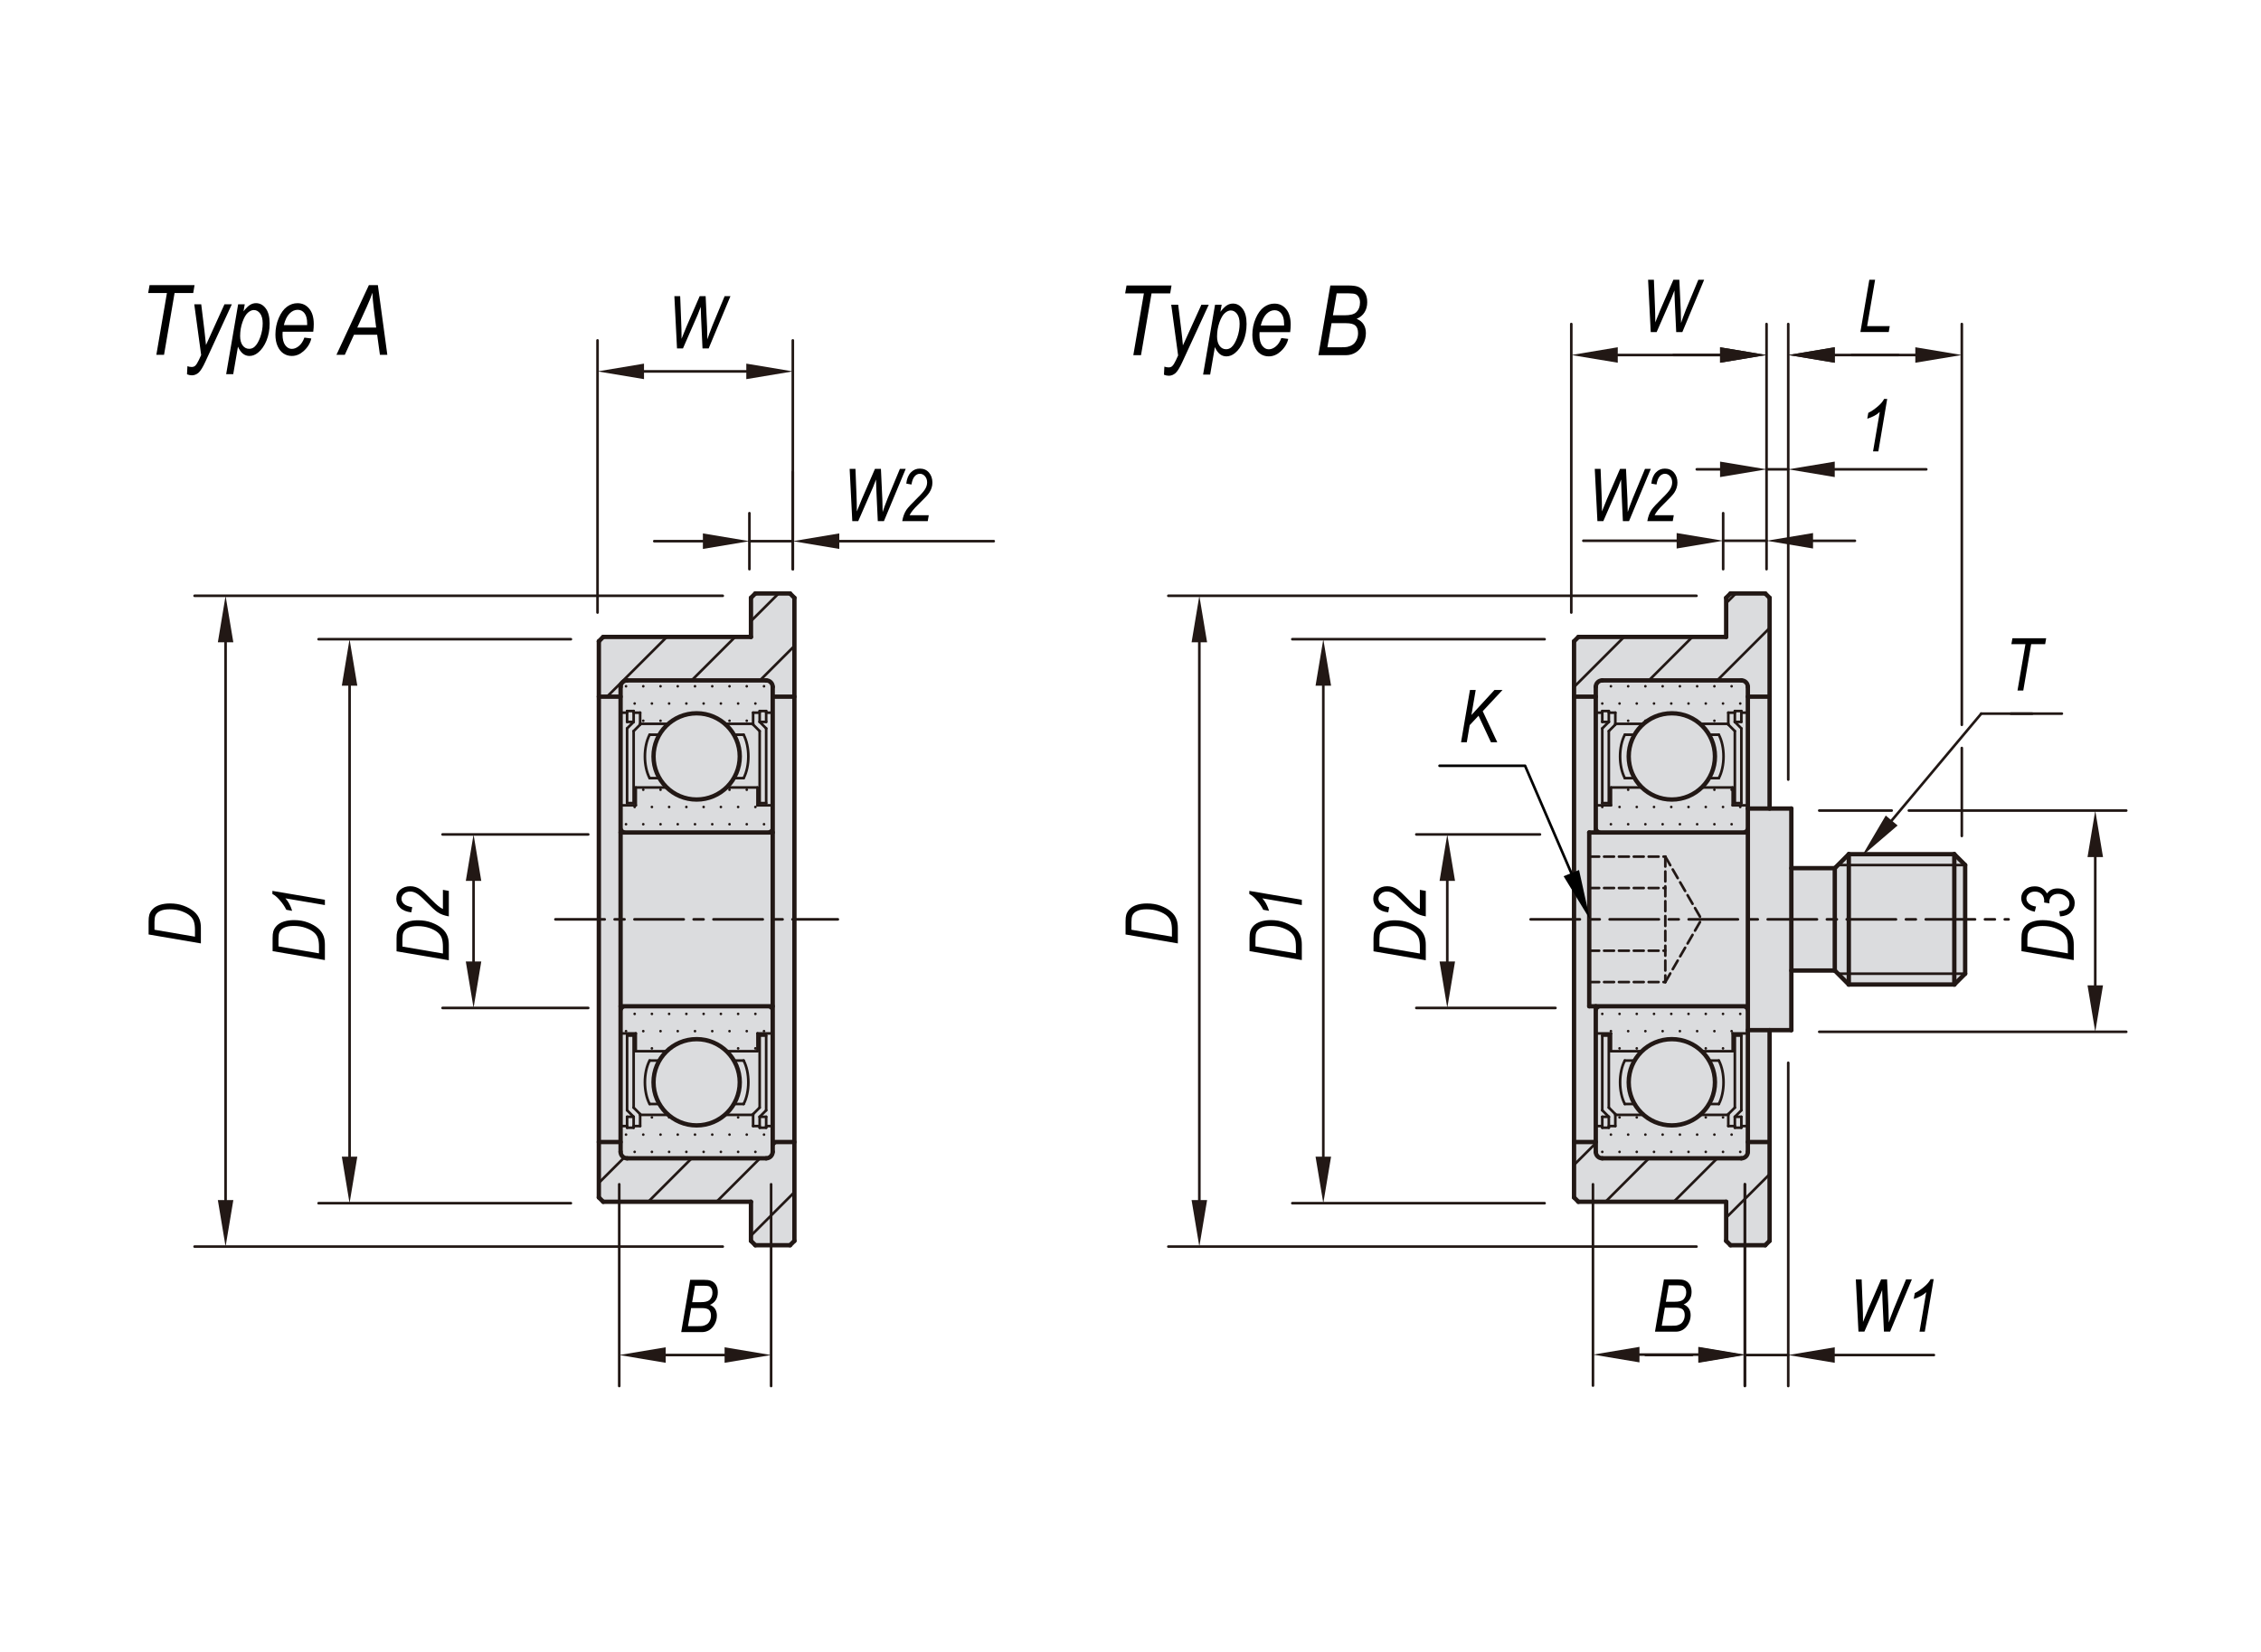 <?xml version="1.0" encoding="UTF-8"?><svg id="Layer_2" xmlns="http://www.w3.org/2000/svg" width="650" height="475" viewBox="0 0 650 475"><defs><style>.cls-1,.cls-2,.cls-3,.cls-4{stroke-width:.75px;}.cls-1,.cls-2,.cls-3,.cls-4,.cls-5,.cls-6{fill:none;}.cls-1,.cls-2,.cls-3,.cls-4,.cls-6{stroke-linecap:round;stroke-linejoin:round;}.cls-1,.cls-2,.cls-4,.cls-6{stroke:#221815;}.cls-2{stroke-dasharray:0 0 2.85 1.42;}.cls-7{fill:#221815;}.cls-3{stroke:#000;}.cls-4{stroke-dasharray:0 0 0 0 14.17 2.85 2.85 2.85;}.cls-6{stroke-width:1.25px;}.cls-8{fill:#dbdcde;fill-rule:evenodd;}</style></defs><g id="GRL-P-L-SUS"><polygon class="cls-8" points="564.95 248.74 561.83 245.61 531.5 245.61 527.47 249.64 514.98 249.64 514.98 232.49 508.73 232.49 508.73 171.91 507.48 170.65 497.49 170.65 496.24 171.91 496.24 183.15 453.76 183.15 452.51 184.4 452.51 344.31 453.76 345.56 496.24 345.56 496.24 356.8 497.49 358.05 507.48 358.05 508.73 356.8 508.73 296.21 514.98 296.21 514.98 279.06 527.47 279.06 531.5 283.09 561.83 283.09 564.95 279.97 564.95 248.74"/><polygon class="cls-8" points="228.38 171.91 227.13 170.65 217.14 170.65 215.89 171.91 215.89 183.15 173.41 183.15 172.16 184.4 172.16 344.31 173.41 345.56 215.89 345.56 215.89 356.8 217.14 358.05 227.13 358.05 228.38 356.8 228.38 171.91"/><line class="cls-1" x1="169.11" y1="239.93" x2="127.23" y2="239.93"/><line class="cls-1" x1="169.11" y1="289.83" x2="127.23" y2="289.83"/><line class="cls-1" x1="136.14" y1="253.3" x2="136.14" y2="276.47"/><polygon class="cls-7" points="133.91 253.3 138.36 253.3 136.14 239.93 133.91 253.3"/><polygon class="cls-7" points="133.91 276.47 138.36 276.47 136.14 289.83 133.91 276.47"/><line class="cls-1" x1="164.12" y1="183.8" x2="91.59" y2="183.8"/><line class="cls-1" x1="164.12" y1="345.97" x2="91.59" y2="345.97"/><line class="cls-1" x1="100.5" y1="197.16" x2="100.5" y2="332.6"/><polygon class="cls-7" points="98.27 197.16 102.72 197.16 100.49 183.8 98.27 197.16"/><polygon class="cls-7" points="98.27 332.6 102.72 332.6 100.49 345.97 98.27 332.6"/><line class="cls-1" x1="207.78" y1="171.32" x2="55.94" y2="171.32"/><line class="cls-1" x1="207.78" y1="358.44" x2="55.94" y2="358.44"/><line class="cls-1" x1="64.85" y1="184.69" x2="64.85" y2="345.08"/><polygon class="cls-7" points="62.63 184.69 67.08 184.69 64.85 171.32 62.63 184.69"/><polygon class="cls-7" points="62.63 345.08 67.08 345.08 64.85 358.45 62.63 345.08"/><line class="cls-1" x1="444.05" y1="183.8" x2="371.52" y2="183.8"/><line class="cls-1" x1="444.05" y1="345.97" x2="371.52" y2="345.97"/><line class="cls-1" x1="380.43" y1="197.16" x2="380.43" y2="332.6"/><polygon class="cls-7" points="378.2 197.16 382.66 197.16 380.43 183.8 378.2 197.16"/><polygon class="cls-7" points="378.2 332.6 382.66 332.6 380.43 345.97 378.2 332.6"/><line class="cls-1" x1="487.71" y1="171.32" x2="335.88" y2="171.32"/><line class="cls-1" x1="487.71" y1="358.44" x2="335.88" y2="358.44"/><line class="cls-1" x1="344.79" y1="184.69" x2="344.79" y2="345.08"/><polygon class="cls-7" points="342.56 184.69 347.02 184.69 344.79 171.32 342.56 184.69"/><polygon class="cls-7" points="342.56 345.08 347.02 345.08 344.79 358.45 342.56 345.08"/><line class="cls-1" x1="548.76" y1="233.07" x2="611.26" y2="233.07"/><line class="cls-1" x1="523" y1="233.07" x2="543.83" y2="233.07"/><line class="cls-1" x1="523" y1="296.69" x2="611.26" y2="296.69"/><line class="cls-1" x1="602.35" y1="246.44" x2="602.35" y2="283.33"/><polygon class="cls-7" points="600.13 246.44 604.58 246.44 602.35 233.07 600.13 246.44"/><polygon class="cls-7" points="600.13 283.33 604.58 283.33 602.35 296.69 600.13 283.33"/><line class="cls-1" x1="171.78" y1="176.13" x2="171.78" y2="97.88"/><line class="cls-1" x1="227.92" y1="163.66" x2="227.92" y2="97.88"/><line class="cls-1" x1="185.14" y1="106.79" x2="214.55" y2="106.79"/><polygon class="cls-7" points="185.14 104.56 185.14 109.02 171.78 106.79 185.14 104.56"/><polygon class="cls-7" points="214.55 104.56 214.55 109.02 227.92 106.79 214.55 104.56"/><line class="cls-1" x1="451.72" y1="176.13" x2="451.72" y2="93.17"/><line class="cls-1" x1="507.85" y1="163.66" x2="507.85" y2="93.17"/><line class="cls-1" x1="465.08" y1="102.08" x2="494.49" y2="102.08"/><polygon class="cls-7" points="465.08 99.85 465.08 104.3 451.72 102.08 465.08 99.85"/><polygon class="cls-7" points="494.49 99.85 494.49 104.3 507.85 102.08 494.49 99.85"/><line class="cls-1" x1="514.09" y1="224.16" x2="514.09" y2="93.17"/><line class="cls-1" x1="494.49" y1="102.08" x2="481.12" y2="102.08"/><line class="cls-1" x1="532.36" y1="102.08" x2="545.72" y2="102.08"/><polygon class="cls-7" points="494.49 99.85 494.49 104.3 507.85 102.08 494.49 99.85"/><polygon class="cls-7" points="527.46 99.85 527.46 104.3 514.09 102.08 527.46 99.85"/><line class="cls-1" x1="563.99" y1="240.38" x2="563.99" y2="215.08"/><line class="cls-1" x1="563.99" y1="208.42" x2="563.99" y2="93.17"/><line class="cls-1" x1="527.46" y1="102.08" x2="550.62" y2="102.08"/><polygon class="cls-7" points="527.46 99.85 527.46 104.3 514.09 102.08 527.46 99.85"/><polygon class="cls-7" points="550.62 99.85 550.62 104.3 563.99 102.08 550.62 99.85"/><line class="cls-1" x1="215.44" y1="163.66" x2="215.44" y2="147.56"/><line class="cls-1" x1="227.92" y1="163.66" x2="227.92" y2="135.68"/><line class="cls-1" x1="241.28" y1="155.61" x2="285.68" y2="155.61"/><line class="cls-1" x1="215.44" y1="155.61" x2="227.92" y2="155.61"/><polygon class="cls-7" points="202.07 153.38 202.07 157.84 215.44 155.61 202.07 153.38"/><polygon class="cls-7" points="241.28 153.38 241.28 157.84 227.92 155.61 241.28 153.38"/><line class="cls-1" x1="495.38" y1="163.66" x2="495.38" y2="147.56"/><line class="cls-1" x1="482.01" y1="155.49" x2="455.19" y2="155.49"/><line class="cls-1" x1="514.09" y1="134.95" x2="507.85" y2="134.95"/><line class="cls-1" x1="553.77" y1="134.95" x2="527.46" y2="134.95"/><line class="cls-1" x1="507.85" y1="155.49" x2="495.38" y2="155.49"/><line class="cls-1" x1="533.25" y1="155.5" x2="520.77" y2="155.5"/><line class="cls-1" x1="494.93" y1="134.95" x2="487.8" y2="134.95"/><polygon class="cls-7" points="521.22 153.27 521.22 157.72 507.85 155.49 521.22 153.27"/><polygon class="cls-7" points="527.46 132.73 527.46 137.18 514.09 134.95 527.46 132.73"/><polygon class="cls-7" points="482.01 153.27 482.01 157.72 495.38 155.49 482.01 153.27"/><polygon class="cls-7" points="494.49 132.73 494.49 137.18 507.85 134.95 494.49 132.73"/><polygon class="cls-7" points="545.53 237.36 535.24 246.17 542.12 234.5 545.53 237.36"/><line class="cls-1" x1="543.83" y1="235.93" x2="569.58" y2="205.2"/><line class="cls-1" x1="578.11" y1="205.2" x2="584.21" y2="205.2"/><line class="cls-1" x1="569.58" y1="205.2" x2="592.75" y2="205.2"/><line class="cls-1" x1="514.09" y1="305.6" x2="514.09" y2="398.54"/><line class="cls-1" x1="501.62" y1="340.53" x2="501.62" y2="398.54"/><line class="cls-1" x1="486.47" y1="389.63" x2="473.1" y2="389.63"/><line class="cls-1" x1="527.46" y1="389.63" x2="555.96" y2="389.63"/><line class="cls-1" x1="501.62" y1="389.63" x2="514.09" y2="389.63"/><polygon class="cls-7" points="488.25 387.4 488.25 391.86 501.62 389.63 488.25 387.4"/><polygon class="cls-7" points="527.46 387.4 527.46 391.86 514.09 389.63 527.46 387.4"/><line class="cls-1" x1="442.71" y1="239.93" x2="407.17" y2="239.93"/><line class="cls-1" x1="447.17" y1="289.83" x2="407.17" y2="289.83"/><line class="cls-1" x1="416.07" y1="253.3" x2="416.07" y2="276.47"/><polygon class="cls-7" points="413.85 253.3 418.3 253.3 416.07 239.93 413.85 253.3"/><polygon class="cls-7" points="413.85 276.47 418.3 276.47 416.07 289.83 413.85 276.47"/><line class="cls-1" x1="178.02" y1="340.53" x2="178.02" y2="398.54"/><line class="cls-1" x1="221.68" y1="340.53" x2="221.68" y2="398.54"/><line class="cls-1" x1="191.38" y1="389.63" x2="208.31" y2="389.63"/><polygon class="cls-7" points="191.38 387.4 191.38 391.86 178.02 389.63 191.38 387.4"/><polygon class="cls-7" points="208.31 387.4 208.31 391.86 221.68 389.63 208.31 387.4"/><line class="cls-1" x1="457.95" y1="340.53" x2="457.95" y2="398.42"/><line class="cls-1" x1="501.62" y1="340.53" x2="501.62" y2="398.42"/><line class="cls-1" x1="471.32" y1="389.51" x2="488.25" y2="389.51"/><polygon class="cls-7" points="471.32 387.28 471.32 391.74 457.95 389.51 471.32 387.28"/><polygon class="cls-7" points="488.25 387.28 488.25 391.74 501.62 389.51 488.25 387.28"/><line class="cls-4" x1="159.67" y1="264.35" x2="240.87" y2="264.35"/><line class="cls-4" x1="440.02" y1="264.35" x2="577.44" y2="264.35"/><line class="cls-2" x1="478.75" y1="246.32" x2="478.75" y2="282.38"/><line class="cls-2" x1="456.88" y1="246.32" x2="478.75" y2="246.32"/><line class="cls-2" x1="456.88" y1="255.34" x2="478.75" y2="255.34"/><line class="cls-2" x1="456.88" y1="273.37" x2="478.75" y2="273.37"/><line class="cls-2" x1="456.88" y1="282.38" x2="478.75" y2="282.38"/><line class="cls-2" x1="478.75" y1="246.32" x2="489.16" y2="264.35"/><line class="cls-2" x1="478.75" y1="282.38" x2="489.16" y2="264.35"/><line class="cls-1" x1="174.52" y1="200.32" x2="191.7" y2="183.15"/><line class="cls-1" x1="198.84" y1="195.64" x2="211.34" y2="183.15"/><line class="cls-1" x1="215.89" y1="178.59" x2="223.83" y2="170.65"/><line class="cls-1" x1="218.48" y1="195.64" x2="228.38" y2="185.74"/><line class="cls-1" x1="172.16" y1="340.12" x2="179.43" y2="332.85"/><line class="cls-1" x1="186.36" y1="345.56" x2="198.85" y2="333.06"/><line class="cls-1" x1="205.99" y1="345.56" x2="218.49" y2="333.06"/><line class="cls-1" x1="222.14" y1="329.41" x2="223.17" y2="328.38"/><line class="cls-1" x1="215.89" y1="355.3" x2="228.38" y2="342.8"/><line class="cls-1" x1="179.97" y1="197.33" x2="179.97" y2="197.33"/><line class="cls-1" x1="184.93" y1="197.33" x2="184.93" y2="197.33"/><line class="cls-1" x1="189.89" y1="197.33" x2="189.89" y2="197.33"/><line class="cls-1" x1="194.84" y1="197.33" x2="194.84" y2="197.33"/><line class="cls-1" x1="199.8" y1="197.33" x2="199.8" y2="197.33"/><line class="cls-1" x1="204.76" y1="197.33" x2="204.76" y2="197.33"/><line class="cls-1" x1="209.72" y1="197.33" x2="209.72" y2="197.33"/><line class="cls-1" x1="214.68" y1="197.33" x2="214.68" y2="197.33"/><line class="cls-1" x1="219.64" y1="197.33" x2="219.64" y2="197.33"/><line class="cls-1" x1="182.45" y1="202.29" x2="182.45" y2="202.29"/><line class="cls-1" x1="187.41" y1="202.29" x2="187.41" y2="202.29"/><line class="cls-1" x1="192.36" y1="202.29" x2="192.36" y2="202.29"/><line class="cls-1" x1="197.32" y1="202.29" x2="197.32" y2="202.29"/><line class="cls-1" x1="202.28" y1="202.29" x2="202.28" y2="202.29"/><line class="cls-1" x1="207.24" y1="202.29" x2="207.24" y2="202.29"/><line class="cls-1" x1="212.2" y1="202.29" x2="212.2" y2="202.29"/><line class="cls-1" x1="217.16" y1="202.29" x2="217.16" y2="202.29"/><line class="cls-1" x1="222.11" y1="202.29" x2="222.11" y2="202.29"/><line class="cls-1" x1="184.93" y1="207.25" x2="184.93" y2="207.25"/><line class="cls-1" x1="189.89" y1="207.25" x2="189.89" y2="207.25"/><line class="cls-1" x1="209.72" y1="207.25" x2="209.72" y2="207.25"/><line class="cls-1" x1="214.68" y1="207.25" x2="214.68" y2="207.25"/><line class="cls-1" x1="184.93" y1="227.08" x2="184.93" y2="227.08"/><line class="cls-1" x1="189.89" y1="227.08" x2="189.89" y2="227.08"/><line class="cls-1" x1="209.72" y1="227.08" x2="209.72" y2="227.08"/><line class="cls-1" x1="214.68" y1="227.08" x2="214.68" y2="227.08"/><line class="cls-1" x1="182.45" y1="232.04" x2="182.45" y2="232.04"/><line class="cls-1" x1="187.41" y1="232.04" x2="187.41" y2="232.04"/><line class="cls-1" x1="192.36" y1="232.04" x2="192.36" y2="232.04"/><line class="cls-1" x1="197.32" y1="232.04" x2="197.32" y2="232.04"/><line class="cls-1" x1="202.28" y1="232.04" x2="202.28" y2="232.04"/><line class="cls-1" x1="207.24" y1="232.04" x2="207.24" y2="232.04"/><line class="cls-1" x1="212.2" y1="232.04" x2="212.2" y2="232.04"/><line class="cls-1" x1="217.16" y1="232.04" x2="217.16" y2="232.04"/><line class="cls-1" x1="222.11" y1="232.04" x2="222.11" y2="232.04"/><line class="cls-1" x1="179.97" y1="237" x2="179.97" y2="237"/><line class="cls-1" x1="184.93" y1="237" x2="184.93" y2="237"/><line class="cls-1" x1="189.89" y1="237" x2="189.89" y2="237"/><line class="cls-1" x1="194.84" y1="237" x2="194.84" y2="237"/><line class="cls-1" x1="199.8" y1="237" x2="199.8" y2="237"/><line class="cls-1" x1="204.76" y1="237" x2="204.76" y2="237"/><line class="cls-1" x1="209.72" y1="237" x2="209.72" y2="237"/><line class="cls-1" x1="214.68" y1="237" x2="214.68" y2="237"/><line class="cls-1" x1="219.64" y1="237" x2="219.64" y2="237"/><line class="cls-1" x1="182.45" y1="291.54" x2="182.45" y2="291.54"/><line class="cls-1" x1="187.41" y1="291.54" x2="187.41" y2="291.54"/><line class="cls-1" x1="192.36" y1="291.54" x2="192.36" y2="291.54"/><line class="cls-1" x1="197.32" y1="291.54" x2="197.32" y2="291.54"/><line class="cls-1" x1="202.28" y1="291.54" x2="202.28" y2="291.54"/><line class="cls-1" x1="207.24" y1="291.54" x2="207.24" y2="291.54"/><line class="cls-1" x1="212.2" y1="291.54" x2="212.2" y2="291.54"/><line class="cls-1" x1="217.16" y1="291.54" x2="217.16" y2="291.54"/><line class="cls-1" x1="222.11" y1="291.54" x2="222.11" y2="291.54"/><line class="cls-1" x1="179.97" y1="296.5" x2="179.97" y2="296.5"/><line class="cls-1" x1="184.93" y1="296.5" x2="184.93" y2="296.5"/><line class="cls-1" x1="189.89" y1="296.5" x2="189.89" y2="296.5"/><line class="cls-1" x1="194.84" y1="296.5" x2="194.84" y2="296.5"/><line class="cls-1" x1="199.8" y1="296.5" x2="199.8" y2="296.5"/><line class="cls-1" x1="204.76" y1="296.5" x2="204.76" y2="296.5"/><line class="cls-1" x1="209.72" y1="296.5" x2="209.72" y2="296.5"/><line class="cls-1" x1="214.68" y1="296.5" x2="214.68" y2="296.5"/><line class="cls-1" x1="219.64" y1="296.5" x2="219.64" y2="296.5"/><line class="cls-1" x1="187.41" y1="301.45" x2="187.41" y2="301.45"/><line class="cls-1" x1="192.36" y1="301.45" x2="192.36" y2="301.45"/><line class="cls-1" x1="212.2" y1="301.45" x2="212.2" y2="301.45"/><line class="cls-1" x1="217.16" y1="301.45" x2="217.16" y2="301.45"/><line class="cls-1" x1="187.41" y1="321.29" x2="187.41" y2="321.29"/><line class="cls-1" x1="192.36" y1="321.29" x2="192.36" y2="321.29"/><line class="cls-1" x1="212.2" y1="321.29" x2="212.2" y2="321.29"/><line class="cls-1" x1="179.97" y1="326.25" x2="179.97" y2="326.25"/><line class="cls-1" x1="184.93" y1="326.25" x2="184.93" y2="326.25"/><line class="cls-1" x1="189.89" y1="326.25" x2="189.89" y2="326.25"/><line class="cls-1" x1="194.84" y1="326.25" x2="194.84" y2="326.25"/><line class="cls-1" x1="199.8" y1="326.25" x2="199.8" y2="326.25"/><line class="cls-1" x1="204.76" y1="326.25" x2="204.76" y2="326.25"/><line class="cls-1" x1="209.72" y1="326.25" x2="209.72" y2="326.25"/><line class="cls-1" x1="214.68" y1="326.25" x2="214.68" y2="326.25"/><line class="cls-1" x1="219.64" y1="326.25" x2="219.64" y2="326.25"/><line class="cls-1" x1="182.45" y1="331.21" x2="182.45" y2="331.21"/><line class="cls-1" x1="187.41" y1="331.21" x2="187.41" y2="331.21"/><line class="cls-1" x1="192.36" y1="331.21" x2="192.36" y2="331.21"/><line class="cls-1" x1="197.32" y1="331.21" x2="197.32" y2="331.21"/><line class="cls-1" x1="202.28" y1="331.21" x2="202.28" y2="331.21"/><line class="cls-1" x1="207.24" y1="331.21" x2="207.24" y2="331.21"/><line class="cls-1" x1="212.2" y1="331.21" x2="212.2" y2="331.21"/><line class="cls-1" x1="217.16" y1="331.21" x2="217.16" y2="331.21"/><line class="cls-1" x1="222.11" y1="331.21" x2="222.11" y2="331.21"/><path class="cls-1" d="m180.28,289.34c-1.03,0-1.87.84-1.87,1.87"/><path class="cls-1" d="m222.14,291.21c0-1.03-.84-1.87-1.87-1.87"/><path class="cls-1" d="m178.41,237.49c0,1.03.84,1.87,1.87,1.87"/><path class="cls-1" d="m220.26,239.37c1.03,0,1.87-.84,1.87-1.87"/><line class="cls-1" x1="189.56" y1="304.95" x2="186.76" y2="304.95"/><line class="cls-1" x1="189.56" y1="317.45" x2="186.76" y2="317.45"/><path class="cls-1" d="m186.76,304.95c-1.81,3.43-1.81,9.07,0,12.5"/><line class="cls-1" x1="210.98" y1="304.95" x2="213.78" y2="304.95"/><line class="cls-1" x1="210.98" y1="317.45" x2="213.78" y2="317.45"/><path class="cls-1" d="m213.78,317.45c1.81-3.43,1.81-9.07,0-12.5"/><line class="cls-1" x1="178.41" y1="323.79" x2="180.28" y2="323.79"/><line class="cls-1" x1="182.16" y1="324.26" x2="180.28" y2="324.26"/><line class="cls-1" x1="178.41" y1="297.15" x2="182.78" y2="297.15"/><line class="cls-1" x1="180.28" y1="297.77" x2="182.16" y2="297.77"/><line class="cls-1" x1="182.78" y1="302.27" x2="191.68" y2="302.27"/><line class="cls-1" x1="182.78" y1="297.15" x2="182.78" y2="302.27"/><line class="cls-1" x1="182.16" y1="323.79" x2="184.03" y2="323.79"/><line class="cls-1" x1="180.28" y1="321.13" x2="180.28" y2="324.26"/><line class="cls-1" x1="182.16" y1="321.13" x2="180.28" y2="321.13"/><line class="cls-1" x1="182.16" y1="324.26" x2="182.16" y2="321.14"/><line class="cls-1" x1="180.28" y1="319.26" x2="182.16" y2="321.13"/><line class="cls-1" x1="180.28" y1="319.26" x2="180.28" y2="297.77"/><line class="cls-1" x1="184.03" y1="320.36" x2="182.16" y2="318.48"/><line class="cls-1" x1="182.16" y1="318.48" x2="182.16" y2="297.77"/><line class="cls-1" x1="184.03" y1="323.79" x2="184.03" y2="320.36"/><line class="cls-1" x1="184.03" y1="320.57" x2="192.16" y2="320.57"/><line class="cls-1" x1="222.14" y1="323.79" x2="220.26" y2="323.79"/><line class="cls-1" x1="218.39" y1="324.26" x2="220.26" y2="324.26"/><line class="cls-1" x1="222.14" y1="297.15" x2="217.76" y2="297.15"/><line class="cls-1" x1="220.26" y1="297.77" x2="218.39" y2="297.77"/><line class="cls-1" x1="217.76" y1="297.15" x2="217.76" y2="302.27"/><line class="cls-1" x1="218.39" y1="323.79" x2="216.51" y2="323.79"/><line class="cls-1" x1="220.26" y1="321.13" x2="220.26" y2="324.26"/><line class="cls-1" x1="218.39" y1="321.13" x2="220.26" y2="321.13"/><line class="cls-1" x1="218.39" y1="324.26" x2="218.39" y2="321.14"/><line class="cls-1" x1="220.26" y1="319.26" x2="218.39" y2="321.13"/><line class="cls-1" x1="220.26" y1="319.26" x2="220.26" y2="297.77"/><line class="cls-1" x1="216.51" y1="320.36" x2="218.38" y2="318.48"/><line class="cls-1" x1="218.39" y1="318.48" x2="218.39" y2="297.77"/><line class="cls-1" x1="216.51" y1="323.79" x2="216.51" y2="320.36"/><line class="cls-1" x1="208.87" y1="302.27" x2="217.76" y2="302.27"/><line class="cls-1" x1="208.39" y1="320.57" x2="216.51" y2="320.57"/><line class="cls-1" x1="189.56" y1="223.75" x2="186.76" y2="223.75"/><line class="cls-1" x1="189.56" y1="211.26" x2="186.76" y2="211.26"/><path class="cls-1" d="m186.76,211.26c-1.81,3.43-1.81,9.06,0,12.49"/><line class="cls-1" x1="210.98" y1="223.75" x2="213.78" y2="223.75"/><line class="cls-1" x1="210.98" y1="211.26" x2="213.78" y2="211.26"/><path class="cls-1" d="m213.78,223.75c1.81-3.43,1.81-9.06,0-12.49"/><line class="cls-1" x1="178.41" y1="204.92" x2="180.28" y2="204.92"/><line class="cls-1" x1="182.16" y1="204.45" x2="180.28" y2="204.45"/><line class="cls-1" x1="178.41" y1="231.56" x2="182.78" y2="231.56"/><line class="cls-1" x1="180.28" y1="230.93" x2="182.16" y2="230.93"/><line class="cls-1" x1="182.78" y1="226.44" x2="191.68" y2="226.44"/><line class="cls-1" x1="182.78" y1="231.56" x2="182.78" y2="226.44"/><line class="cls-1" x1="182.16" y1="204.92" x2="184.03" y2="204.92"/><line class="cls-1" x1="180.28" y1="207.57" x2="180.28" y2="204.45"/><line class="cls-1" x1="182.16" y1="207.57" x2="180.28" y2="207.57"/><line class="cls-1" x1="182.16" y1="204.45" x2="182.16" y2="207.57"/><line class="cls-1" x1="180.28" y1="209.45" x2="182.16" y2="207.57"/><line class="cls-1" x1="180.28" y1="209.45" x2="180.28" y2="230.93"/><line class="cls-1" x1="184.03" y1="208.35" x2="182.16" y2="210.22"/><line class="cls-1" x1="182.16" y1="210.22" x2="182.16" y2="230.94"/><line class="cls-1" x1="184.03" y1="204.92" x2="184.03" y2="208.35"/><line class="cls-1" x1="184.03" y1="208.13" x2="192.16" y2="208.13"/><line class="cls-1" x1="222.14" y1="204.92" x2="220.26" y2="204.92"/><line class="cls-1" x1="218.39" y1="204.45" x2="220.26" y2="204.45"/><line class="cls-1" x1="222.14" y1="231.56" x2="217.76" y2="231.56"/><line class="cls-1" x1="220.26" y1="230.93" x2="218.39" y2="230.93"/><line class="cls-1" x1="217.76" y1="231.56" x2="217.76" y2="226.44"/><line class="cls-1" x1="218.39" y1="204.92" x2="216.51" y2="204.92"/><line class="cls-1" x1="220.26" y1="207.57" x2="220.26" y2="204.45"/><line class="cls-1" x1="218.39" y1="207.57" x2="220.26" y2="207.57"/><line class="cls-1" x1="218.39" y1="204.45" x2="218.39" y2="207.57"/><line class="cls-1" x1="220.26" y1="209.45" x2="218.39" y2="207.57"/><line class="cls-1" x1="220.26" y1="209.45" x2="220.26" y2="230.93"/><line class="cls-1" x1="216.51" y1="208.35" x2="218.38" y2="210.22"/><line class="cls-1" x1="218.39" y1="210.22" x2="218.39" y2="230.94"/><line class="cls-1" x1="216.51" y1="204.92" x2="216.51" y2="208.35"/><line class="cls-1" x1="208.87" y1="226.44" x2="217.76" y2="226.44"/><line class="cls-1" x1="208.39" y1="208.13" x2="216.51" y2="208.13"/><line class="cls-1" x1="452.51" y1="197.53" x2="466.89" y2="183.15"/><line class="cls-1" x1="474.03" y1="195.64" x2="486.53" y2="183.15"/><line class="cls-1" x1="496.24" y1="173.43" x2="499.02" y2="170.65"/><line class="cls-1" x1="493.67" y1="195.64" x2="508.73" y2="180.58"/><line class="cls-1" x1="508.61" y1="200.32" x2="508.73" y2="200.21"/><line class="cls-1" x1="452.51" y1="334.96" x2="458.76" y2="328.71"/><line class="cls-1" x1="461.55" y1="345.56" x2="474.04" y2="333.06"/><line class="cls-1" x1="481.18" y1="345.56" x2="493.68" y2="333.06"/><line class="cls-1" x1="496.24" y1="350.13" x2="508.73" y2="337.64"/><line class="cls-1" x1="463.11" y1="197.33" x2="463.11" y2="197.33"/><line class="cls-1" x1="468.07" y1="197.33" x2="468.07" y2="197.33"/><line class="cls-1" x1="473.02" y1="197.33" x2="473.02" y2="197.33"/><line class="cls-1" x1="477.98" y1="197.33" x2="477.98" y2="197.33"/><line class="cls-1" x1="482.94" y1="197.33" x2="482.94" y2="197.33"/><line class="cls-1" x1="487.9" y1="197.33" x2="487.9" y2="197.33"/><line class="cls-1" x1="492.86" y1="197.33" x2="492.86" y2="197.33"/><line class="cls-1" x1="497.81" y1="197.33" x2="497.81" y2="197.33"/><line class="cls-1" x1="460.63" y1="202.29" x2="460.63" y2="202.29"/><line class="cls-1" x1="465.59" y1="202.29" x2="465.59" y2="202.29"/><line class="cls-1" x1="470.54" y1="202.29" x2="470.54" y2="202.29"/><line class="cls-1" x1="475.5" y1="202.29" x2="475.5" y2="202.29"/><line class="cls-1" x1="480.46" y1="202.29" x2="480.46" y2="202.29"/><line class="cls-1" x1="485.42" y1="202.29" x2="485.42" y2="202.29"/><line class="cls-1" x1="490.38" y1="202.29" x2="490.38" y2="202.29"/><line class="cls-1" x1="495.34" y1="202.29" x2="495.34" y2="202.29"/><line class="cls-1" x1="500.29" y1="202.29" x2="500.29" y2="202.29"/><line class="cls-1" x1="468.07" y1="207.25" x2="468.07" y2="207.25"/><line class="cls-1" x1="473.02" y1="207.25" x2="473.02" y2="207.25"/><line class="cls-1" x1="487.9" y1="207.25" x2="487.9" y2="207.25"/><line class="cls-1" x1="492.86" y1="207.25" x2="492.86" y2="207.25"/><line class="cls-1" x1="468.07" y1="227.08" x2="468.07" y2="227.08"/><line class="cls-1" x1="492.86" y1="227.08" x2="492.86" y2="227.08"/><line class="cls-1" x1="497.81" y1="227.08" x2="497.81" y2="227.08"/><line class="cls-1" x1="460.63" y1="232.04" x2="460.63" y2="232.04"/><line class="cls-1" x1="465.59" y1="232.04" x2="465.59" y2="232.04"/><line class="cls-1" x1="470.54" y1="232.04" x2="470.54" y2="232.04"/><line class="cls-1" x1="475.5" y1="232.04" x2="475.5" y2="232.04"/><line class="cls-1" x1="480.46" y1="232.04" x2="480.46" y2="232.04"/><line class="cls-1" x1="485.42" y1="232.04" x2="485.42" y2="232.04"/><line class="cls-1" x1="490.38" y1="232.04" x2="490.38" y2="232.04"/><line class="cls-1" x1="495.34" y1="232.04" x2="495.34" y2="232.04"/><line class="cls-1" x1="500.29" y1="232.04" x2="500.29" y2="232.04"/><line class="cls-1" x1="463.11" y1="237" x2="463.11" y2="237"/><line class="cls-1" x1="468.07" y1="237" x2="468.07" y2="237"/><line class="cls-1" x1="473.02" y1="237" x2="473.02" y2="237"/><line class="cls-1" x1="477.98" y1="237" x2="477.98" y2="237"/><line class="cls-1" x1="482.94" y1="237" x2="482.94" y2="237"/><line class="cls-1" x1="487.9" y1="237" x2="487.9" y2="237"/><line class="cls-1" x1="492.86" y1="237" x2="492.86" y2="237"/><line class="cls-1" x1="497.81" y1="237" x2="497.81" y2="237"/><line class="cls-1" x1="460.63" y1="291.54" x2="460.63" y2="291.54"/><line class="cls-1" x1="465.59" y1="291.54" x2="465.59" y2="291.54"/><line class="cls-1" x1="470.54" y1="291.54" x2="470.54" y2="291.54"/><line class="cls-1" x1="475.5" y1="291.54" x2="475.5" y2="291.54"/><line class="cls-1" x1="480.46" y1="291.54" x2="480.46" y2="291.54"/><line class="cls-1" x1="485.42" y1="291.54" x2="485.42" y2="291.54"/><line class="cls-1" x1="490.38" y1="291.54" x2="490.38" y2="291.54"/><line class="cls-1" x1="495.34" y1="291.54" x2="495.34" y2="291.54"/><line class="cls-1" x1="500.29" y1="291.54" x2="500.29" y2="291.54"/><line class="cls-1" x1="463.11" y1="296.5" x2="463.11" y2="296.5"/><line class="cls-1" x1="468.07" y1="296.5" x2="468.07" y2="296.5"/><line class="cls-1" x1="473.02" y1="296.5" x2="473.02" y2="296.5"/><line class="cls-1" x1="477.98" y1="296.5" x2="477.98" y2="296.5"/><line class="cls-1" x1="482.94" y1="296.5" x2="482.94" y2="296.5"/><line class="cls-1" x1="487.9" y1="296.5" x2="487.9" y2="296.5"/><line class="cls-1" x1="492.86" y1="296.5" x2="492.86" y2="296.5"/><line class="cls-1" x1="497.81" y1="296.5" x2="497.81" y2="296.5"/><line class="cls-1" x1="465.59" y1="301.45" x2="465.59" y2="301.45"/><line class="cls-1" x1="470.54" y1="301.45" x2="470.54" y2="301.45"/><line class="cls-1" x1="490.38" y1="301.45" x2="490.38" y2="301.45"/><line class="cls-1" x1="495.34" y1="301.45" x2="495.34" y2="301.45"/><line class="cls-1" x1="465.59" y1="321.29" x2="465.59" y2="321.29"/><line class="cls-1" x1="470.54" y1="321.29" x2="470.54" y2="321.29"/><line class="cls-1" x1="490.38" y1="321.29" x2="490.38" y2="321.29"/><line class="cls-1" x1="495.34" y1="321.29" x2="495.34" y2="321.29"/><line class="cls-1" x1="463.11" y1="326.25" x2="463.11" y2="326.25"/><line class="cls-1" x1="468.07" y1="326.25" x2="468.07" y2="326.25"/><line class="cls-1" x1="473.02" y1="326.25" x2="473.02" y2="326.25"/><line class="cls-1" x1="477.98" y1="326.25" x2="477.98" y2="326.25"/><line class="cls-1" x1="482.94" y1="326.25" x2="482.94" y2="326.25"/><line class="cls-1" x1="487.9" y1="326.25" x2="487.9" y2="326.25"/><line class="cls-1" x1="492.86" y1="326.25" x2="492.86" y2="326.25"/><line class="cls-1" x1="497.81" y1="326.25" x2="497.81" y2="326.25"/><line class="cls-1" x1="460.63" y1="331.21" x2="460.63" y2="331.21"/><line class="cls-1" x1="465.59" y1="331.21" x2="465.59" y2="331.21"/><line class="cls-1" x1="470.54" y1="331.21" x2="470.54" y2="331.21"/><line class="cls-1" x1="475.5" y1="331.21" x2="475.5" y2="331.21"/><line class="cls-1" x1="480.46" y1="331.21" x2="480.46" y2="331.21"/><line class="cls-1" x1="485.42" y1="331.21" x2="485.42" y2="331.21"/><line class="cls-1" x1="490.38" y1="331.21" x2="490.38" y2="331.21"/><line class="cls-1" x1="495.34" y1="331.21" x2="495.34" y2="331.21"/><line class="cls-1" x1="500.29" y1="331.21" x2="500.29" y2="331.21"/><path class="cls-1" d="m460.63,289.34c-1.03,0-1.87.84-1.87,1.87"/><path class="cls-1" d="m502.48,291.21c0-1.03-.84-1.87-1.87-1.87"/><path class="cls-1" d="m458.76,237.49c0,1.03.84,1.87,1.87,1.87"/><path class="cls-1" d="m500.61,239.37c1.04,0,1.87-.84,1.87-1.87"/><line class="cls-1" x1="469.92" y1="304.95" x2="467.11" y2="304.95"/><line class="cls-1" x1="469.92" y1="317.45" x2="467.11" y2="317.45"/><path class="cls-1" d="m467.11,304.95c-1.81,3.43-1.81,9.07,0,12.5"/><line class="cls-1" x1="491.33" y1="304.95" x2="494.13" y2="304.95"/><line class="cls-1" x1="491.33" y1="317.45" x2="494.13" y2="317.45"/><path class="cls-1" d="m494.13,317.45c1.81-3.43,1.81-9.07,0-12.5"/><line class="cls-1" x1="458.76" y1="323.79" x2="460.63" y2="323.79"/><line class="cls-1" x1="462.51" y1="324.26" x2="460.63" y2="324.26"/><line class="cls-1" x1="458.76" y1="297.15" x2="463.13" y2="297.15"/><line class="cls-1" x1="460.63" y1="297.77" x2="462.5" y2="297.77"/><line class="cls-1" x1="463.13" y1="302.27" x2="472.03" y2="302.27"/><line class="cls-1" x1="463.13" y1="297.15" x2="463.13" y2="302.27"/><line class="cls-1" x1="462.51" y1="323.79" x2="464.38" y2="323.79"/><line class="cls-1" x1="460.63" y1="321.13" x2="460.63" y2="324.26"/><line class="cls-1" x1="462.51" y1="321.13" x2="460.63" y2="321.13"/><line class="cls-1" x1="462.51" y1="324.26" x2="462.51" y2="321.14"/><line class="cls-1" x1="460.63" y1="319.26" x2="462.5" y2="321.13"/><line class="cls-1" x1="460.63" y1="319.26" x2="460.63" y2="297.77"/><line class="cls-1" x1="464.38" y1="320.36" x2="462.51" y2="318.48"/><line class="cls-1" x1="462.51" y1="318.48" x2="462.51" y2="297.77"/><line class="cls-1" x1="464.38" y1="323.79" x2="464.38" y2="320.36"/><line class="cls-1" x1="464.38" y1="320.57" x2="472.5" y2="320.57"/><line class="cls-1" x1="502.48" y1="323.79" x2="500.61" y2="323.79"/><line class="cls-1" x1="498.74" y1="324.26" x2="500.61" y2="324.26"/><line class="cls-1" x1="502.48" y1="297.15" x2="498.11" y2="297.15"/><line class="cls-1" x1="500.61" y1="297.77" x2="498.74" y2="297.77"/><line class="cls-1" x1="498.11" y1="297.15" x2="498.11" y2="302.27"/><line class="cls-1" x1="498.74" y1="323.79" x2="496.86" y2="323.79"/><line class="cls-1" x1="500.61" y1="321.13" x2="500.61" y2="324.26"/><line class="cls-1" x1="498.74" y1="321.13" x2="500.61" y2="321.13"/><line class="cls-1" x1="498.74" y1="324.26" x2="498.74" y2="321.14"/><line class="cls-1" x1="500.61" y1="319.26" x2="498.74" y2="321.13"/><line class="cls-1" x1="500.61" y1="319.26" x2="500.61" y2="297.77"/><line class="cls-1" x1="496.86" y1="320.36" x2="498.74" y2="318.48"/><line class="cls-1" x1="498.74" y1="318.48" x2="498.74" y2="297.77"/><line class="cls-1" x1="496.86" y1="323.79" x2="496.86" y2="320.36"/><line class="cls-1" x1="489.22" y1="302.27" x2="498.11" y2="302.27"/><line class="cls-1" x1="488.74" y1="320.57" x2="496.86" y2="320.57"/><line class="cls-1" x1="469.92" y1="223.75" x2="467.11" y2="223.75"/><line class="cls-1" x1="469.92" y1="211.26" x2="467.11" y2="211.26"/><path class="cls-1" d="m467.11,211.26c-1.81,3.43-1.81,9.06,0,12.49"/><line class="cls-1" x1="491.33" y1="223.75" x2="494.13" y2="223.75"/><line class="cls-1" x1="491.33" y1="211.26" x2="494.13" y2="211.26"/><path class="cls-1" d="m494.13,223.75c1.81-3.43,1.81-9.06,0-12.49"/><line class="cls-1" x1="458.76" y1="204.92" x2="460.63" y2="204.92"/><line class="cls-1" x1="462.51" y1="204.45" x2="460.63" y2="204.45"/><line class="cls-1" x1="458.76" y1="231.56" x2="463.13" y2="231.56"/><line class="cls-1" x1="460.63" y1="230.93" x2="462.5" y2="230.93"/><line class="cls-1" x1="463.13" y1="226.44" x2="472.03" y2="226.44"/><line class="cls-1" x1="463.13" y1="231.56" x2="463.13" y2="226.44"/><line class="cls-1" x1="462.51" y1="204.92" x2="464.38" y2="204.92"/><line class="cls-1" x1="460.63" y1="207.57" x2="460.63" y2="204.45"/><line class="cls-1" x1="462.51" y1="207.57" x2="460.63" y2="207.57"/><line class="cls-1" x1="462.51" y1="204.45" x2="462.51" y2="207.57"/><line class="cls-1" x1="460.63" y1="209.45" x2="462.5" y2="207.57"/><line class="cls-1" x1="460.63" y1="209.45" x2="460.63" y2="230.93"/><line class="cls-1" x1="464.38" y1="208.35" x2="462.51" y2="210.22"/><line class="cls-1" x1="462.51" y1="210.22" x2="462.51" y2="230.94"/><line class="cls-1" x1="464.38" y1="204.92" x2="464.38" y2="208.35"/><line class="cls-1" x1="464.38" y1="208.13" x2="472.5" y2="208.13"/><line class="cls-1" x1="502.48" y1="204.92" x2="500.61" y2="204.92"/><line class="cls-1" x1="498.74" y1="204.45" x2="500.61" y2="204.45"/><line class="cls-1" x1="502.48" y1="231.56" x2="498.11" y2="231.56"/><line class="cls-1" x1="500.61" y1="230.93" x2="498.74" y2="230.93"/><line class="cls-1" x1="498.11" y1="231.56" x2="498.11" y2="226.44"/><line class="cls-1" x1="498.74" y1="204.92" x2="496.86" y2="204.92"/><line class="cls-1" x1="500.61" y1="207.57" x2="500.61" y2="204.45"/><line class="cls-1" x1="498.74" y1="207.57" x2="500.61" y2="207.57"/><line class="cls-1" x1="498.74" y1="204.45" x2="498.74" y2="207.57"/><line class="cls-1" x1="500.61" y1="209.45" x2="498.74" y2="207.57"/><line class="cls-1" x1="500.61" y1="209.45" x2="500.61" y2="230.93"/><line class="cls-1" x1="496.86" y1="208.35" x2="498.74" y2="210.22"/><line class="cls-1" x1="498.74" y1="210.22" x2="498.74" y2="230.94"/><line class="cls-1" x1="496.86" y1="204.92" x2="496.86" y2="208.35"/><line class="cls-1" x1="489.22" y1="226.44" x2="498.11" y2="226.44"/><line class="cls-1" x1="488.74" y1="208.13" x2="496.86" y2="208.13"/><line class="cls-1" x1="528.38" y1="279.97" x2="564.95" y2="279.97"/><line class="cls-1" x1="528.38" y1="248.74" x2="564.95" y2="248.74"/><path class="cls-6" d="m180.28,195.64c-1.03,0-1.87.84-1.87,1.87"/><line class="cls-6" x1="220.26" y1="195.64" x2="180.28" y2="195.64"/><path class="cls-6" d="m222.14,197.51c0-1.03-.84-1.87-1.87-1.87"/><path class="cls-6" d="m178.41,331.19c0,1.04.84,1.87,1.87,1.87"/><line class="cls-6" x1="220.26" y1="333.06" x2="180.28" y2="333.06"/><path class="cls-6" d="m220.26,333.06c1.03,0,1.87-.84,1.87-1.87"/><path class="cls-6" d="m212.67,311.2c0-6.85-5.55-12.4-12.4-12.4s-12.39,5.55-12.39,12.4,5.55,12.4,12.39,12.4,12.4-5.55,12.4-12.4Z"/><path class="cls-6" d="m212.67,217.5c0-6.85-5.55-12.4-12.4-12.4s-12.39,5.55-12.39,12.4,5.55,12.4,12.39,12.4,12.4-5.55,12.4-12.4Z"/><line class="cls-6" x1="178.41" y1="328.38" x2="172.16" y2="328.38"/><line class="cls-6" x1="222.14" y1="328.38" x2="228.38" y2="328.38"/><line class="cls-6" x1="178.41" y1="200.32" x2="172.16" y2="200.32"/><line class="cls-6" x1="222.14" y1="200.32" x2="228.38" y2="200.32"/><line class="cls-6" x1="227.13" y1="358.05" x2="228.38" y2="356.8"/><line class="cls-6" x1="227.13" y1="170.65" x2="228.38" y2="171.9"/><line class="cls-6" x1="178.41" y1="197.51" x2="178.41" y2="331.19"/><line class="cls-6" x1="228.38" y1="171.9" x2="228.38" y2="356.8"/><line class="cls-6" x1="178.41" y1="289.34" x2="222.14" y2="289.34"/><line class="cls-6" x1="178.41" y1="239.37" x2="222.14" y2="239.37"/><line class="cls-6" x1="222.14" y1="331.19" x2="222.14" y2="197.51"/><line class="cls-6" x1="173.41" y1="345.56" x2="215.89" y2="345.56"/><line class="cls-6" x1="172.16" y1="344.31" x2="173.41" y2="345.56"/><line class="cls-6" x1="215.89" y1="356.8" x2="215.89" y2="345.56"/><line class="cls-6" x1="217.14" y1="358.05" x2="227.13" y2="358.05"/><line class="cls-6" x1="215.89" y1="356.8" x2="217.14" y2="358.05"/><line class="cls-6" x1="172.16" y1="184.4" x2="172.16" y2="344.31"/><line class="cls-6" x1="172.16" y1="184.4" x2="173.41" y2="183.15"/><line class="cls-6" x1="217.14" y1="170.65" x2="227.13" y2="170.65"/><line class="cls-6" x1="215.89" y1="171.9" x2="217.14" y2="170.65"/><line class="cls-6" x1="215.89" y1="171.9" x2="215.89" y2="183.15"/><line class="cls-6" x1="173.41" y1="183.15" x2="215.89" y2="183.15"/><path class="cls-6" d="m460.63,195.64c-1.03,0-1.87.84-1.87,1.87"/><line class="cls-6" x1="500.61" y1="195.64" x2="460.63" y2="195.64"/><path class="cls-6" d="m502.48,197.51c0-1.03-.84-1.87-1.87-1.87"/><path class="cls-6" d="m458.76,331.19c0,1.04.84,1.87,1.87,1.87"/><line class="cls-6" x1="500.61" y1="333.06" x2="460.63" y2="333.06"/><path class="cls-6" d="m500.61,333.06c1.04,0,1.87-.84,1.87-1.87"/><path class="cls-6" d="m493.02,311.2c0-6.85-5.55-12.4-12.4-12.4s-12.39,5.55-12.39,12.4,5.55,12.4,12.39,12.4,12.4-5.55,12.4-12.4Z"/><path class="cls-6" d="m493.02,217.5c0-6.85-5.55-12.4-12.4-12.4s-12.39,5.55-12.39,12.4,5.55,12.4,12.39,12.4,12.4-5.55,12.4-12.4Z"/><line class="cls-6" x1="458.76" y1="328.38" x2="452.51" y2="328.38"/><line class="cls-6" x1="502.48" y1="328.38" x2="508.73" y2="328.38"/><line class="cls-6" x1="458.76" y1="200.32" x2="452.51" y2="200.32"/><line class="cls-6" x1="502.48" y1="200.32" x2="508.73" y2="200.32"/><line class="cls-6" x1="507.48" y1="358.05" x2="508.73" y2="356.8"/><line class="cls-6" x1="507.48" y1="170.65" x2="508.73" y2="171.9"/><line class="cls-6" x1="502.48" y1="296.21" x2="514.98" y2="296.21"/><line class="cls-6" x1="502.48" y1="232.49" x2="514.98" y2="232.49"/><line class="cls-6" x1="561.83" y1="245.61" x2="531.5" y2="245.61"/><line class="cls-6" x1="561.83" y1="245.61" x2="564.95" y2="248.73"/><line class="cls-6" x1="564.95" y1="279.97" x2="564.95" y2="248.74"/><line class="cls-6" x1="561.83" y1="283.09" x2="564.95" y2="279.97"/><line class="cls-6" x1="561.83" y1="283.09" x2="531.5" y2="283.09"/><line class="cls-6" x1="458.76" y1="197.51" x2="458.76" y2="239.37"/><line class="cls-6" x1="458.76" y1="289.34" x2="458.76" y2="331.19"/><line class="cls-6" x1="508.73" y1="171.9" x2="508.73" y2="232.49"/><line class="cls-6" x1="508.73" y1="296.21" x2="508.73" y2="356.8"/><line class="cls-6" x1="456.88" y1="239.37" x2="456.88" y2="289.34"/><line class="cls-6" x1="456.88" y1="289.34" x2="502.48" y2="289.34"/><line class="cls-6" x1="456.88" y1="239.37" x2="502.48" y2="239.37"/><line class="cls-6" x1="502.48" y1="331.19" x2="502.48" y2="197.51"/><line class="cls-6" x1="514.98" y1="232.49" x2="514.98" y2="296.21"/><line class="cls-6" x1="453.76" y1="345.56" x2="496.24" y2="345.56"/><line class="cls-6" x1="452.51" y1="344.31" x2="453.76" y2="345.56"/><line class="cls-6" x1="496.24" y1="356.8" x2="496.24" y2="345.56"/><line class="cls-6" x1="497.49" y1="358.05" x2="507.48" y2="358.05"/><line class="cls-6" x1="496.24" y1="356.8" x2="497.49" y2="358.05"/><line class="cls-6" x1="452.51" y1="184.4" x2="452.51" y2="344.31"/><line class="cls-6" x1="452.51" y1="184.4" x2="453.76" y2="183.15"/><line class="cls-6" x1="497.49" y1="170.65" x2="507.48" y2="170.65"/><line class="cls-6" x1="496.24" y1="171.9" x2="497.49" y2="170.65"/><line class="cls-6" x1="496.24" y1="171.9" x2="496.24" y2="183.15"/><line class="cls-6" x1="453.76" y1="183.15" x2="496.24" y2="183.15"/><line class="cls-6" x1="527.47" y1="279.06" x2="527.47" y2="249.64"/><line class="cls-6" x1="561.83" y1="283.09" x2="561.83" y2="245.61"/><line class="cls-6" x1="527.47" y1="249.64" x2="514.98" y2="249.64"/><line class="cls-6" x1="527.47" y1="279.06" x2="514.98" y2="279.06"/><line class="cls-6" x1="531.5" y1="245.61" x2="527.47" y2="249.64"/><line class="cls-6" x1="531.5" y1="283.09" x2="527.47" y2="279.06"/><line class="cls-6" x1="531.5" y1="283.09" x2="531.5" y2="245.61"/><path d="m129.03,276.11l-15.03-2.57v-3.72c0-.83.06-1.47.19-1.91.18-.64.53-1.21,1.04-1.72s1.18-.89,2.02-1.16,1.81-.41,2.9-.41c1.46,0,2.78.22,3.96.67,1.19.45,2.17,1,2.94,1.66.77.66,1.31,1.43,1.62,2.31.24.67.36,1.47.36,2.41v4.44Zm-1.7-1.95v-1.95c0-.91-.1-1.69-.29-2.33s-.57-1.21-1.14-1.71c-.56-.5-1.36-.94-2.38-1.31-1.02-.37-2.18-.56-3.48-.56-1.14,0-2.05.16-2.73.49-.67.32-1.13.77-1.36,1.32-.17.4-.26,1.03-.26,1.89v2.18l11.63,1.99Z"/><path d="m129.03,263.5c-1.29-.22-2.36-.62-3.22-1.19-.65-.43-1.81-1.5-3.49-3.22-1.01-1.04-1.83-1.76-2.47-2.15s-1.28-.59-1.95-.59c-.72,0-1.31.21-1.78.62s-.7.9-.7,1.46.24,1.07.73,1.5,1.27.74,2.36.92l-.27,1.49c-1.38-.15-2.44-.58-3.19-1.3s-1.12-1.58-1.12-2.59c0-1.11.39-2,1.16-2.65s1.73-.97,2.87-.97c1.02,0,1.98.3,2.9.9.58.37,1.7,1.42,3.37,3.14,1.24,1.29,2.28,2.13,3.1,2.51v-5.51l1.7.3v7.33Z"/><path d="m93.4,276.06l-15.03-2.57v-3.72c0-.83.06-1.47.19-1.91.18-.64.53-1.21,1.04-1.72s1.18-.89,2.02-1.16,1.81-.41,2.9-.41c1.46,0,2.78.22,3.96.67,1.19.45,2.17,1,2.94,1.66.77.66,1.31,1.43,1.62,2.31.24.67.36,1.47.36,2.41v4.44Zm-1.7-1.95v-1.95c0-.91-.1-1.69-.29-2.33s-.57-1.21-1.14-1.71c-.56-.5-1.36-.94-2.38-1.31-1.02-.37-2.18-.56-3.48-.56-1.14,0-2.05.16-2.73.49-.67.32-1.13.77-1.36,1.32-.17.4-.26,1.03-.26,1.89v2.18l11.63,1.99Z"/><path d="m93.4,260.24l-11.35-1.93c.81.84,1.45,2.04,1.94,3.59l-1.68-.3c-.48-.98-1.16-1.96-2.04-2.94-.66-.75-1.32-1.28-1.96-1.6v-.89l15.09,2.55v1.52Z"/><path d="m57.75,271.27l-15.03-2.57v-3.72c0-.83.06-1.47.19-1.91.18-.64.53-1.21,1.04-1.72s1.18-.89,2.02-1.16,1.81-.41,2.9-.41c1.46,0,2.78.22,3.96.67,1.19.45,2.17,1,2.94,1.66.77.66,1.31,1.43,1.62,2.31.24.67.36,1.47.36,2.41v4.44Zm-1.7-1.95v-1.95c0-.91-.1-1.69-.29-2.33s-.57-1.21-1.14-1.71c-.56-.5-1.36-.94-2.38-1.31-1.02-.37-2.18-.56-3.48-.56-1.14,0-2.05.16-2.73.49-.67.32-1.13.77-1.36,1.32-.17.4-.26,1.03-.26,1.89v2.18l11.63,1.99Z"/><path d="m374.25,276.06l-15.03-2.57v-3.72c0-.83.07-1.47.19-1.91.19-.64.53-1.21,1.04-1.72s1.18-.89,2.02-1.16c.84-.27,1.81-.41,2.9-.41,1.46,0,2.78.22,3.96.67,1.19.45,2.17,1,2.94,1.66.77.66,1.31,1.43,1.62,2.31.24.67.36,1.47.36,2.41v4.44Zm-1.7-1.95v-1.95c0-.91-.1-1.69-.29-2.33-.2-.64-.58-1.21-1.14-1.71-.56-.5-1.36-.94-2.38-1.31s-2.18-.56-3.48-.56c-1.14,0-2.05.16-2.72.49s-1.13.77-1.36,1.32c-.17.4-.26,1.03-.26,1.89v2.18l11.63,1.99Z"/><path d="m374.25,260.24l-11.35-1.93c.81.84,1.45,2.04,1.94,3.59l-1.68-.3c-.48-.98-1.16-1.96-2.04-2.94-.66-.75-1.32-1.28-1.96-1.6v-.89l15.09,2.55v1.52Z"/><path d="m338.61,271.27l-15.03-2.57v-3.72c0-.83.06-1.47.19-1.91.18-.64.53-1.21,1.04-1.72s1.18-.89,2.02-1.16c.84-.27,1.81-.41,2.9-.41,1.46,0,2.78.22,3.96.67,1.19.45,2.17,1,2.94,1.66.77.66,1.31,1.43,1.62,2.31.24.67.36,1.47.36,2.41v4.44Zm-1.7-1.95v-1.95c0-.91-.1-1.69-.29-2.33-.2-.64-.58-1.21-1.14-1.71-.56-.5-1.36-.94-2.38-1.31-1.02-.37-2.18-.56-3.48-.56-1.14,0-2.05.16-2.73.49-.67.32-1.13.77-1.36,1.32-.17.4-.26,1.03-.26,1.89v2.18l11.63,1.99Z"/><path d="m596.17,276.07l-15.03-2.57v-3.72c0-.83.07-1.47.19-1.91.19-.64.53-1.21,1.04-1.72s1.18-.89,2.02-1.16c.84-.27,1.81-.41,2.9-.41,1.46,0,2.78.22,3.96.67,1.19.45,2.17,1,2.94,1.66.77.66,1.31,1.43,1.62,2.31.24.67.36,1.47.36,2.41v4.44Zm-1.7-1.95v-1.95c0-.91-.1-1.69-.29-2.33-.2-.64-.58-1.21-1.14-1.71-.56-.5-1.36-.94-2.38-1.31s-2.18-.56-3.48-.56c-1.14,0-2.05.16-2.72.49s-1.13.77-1.36,1.32c-.17.4-.26,1.03-.26,1.89v2.18l11.63,1.99Z"/><path d="m592.23,263.52l-.23-1.49c1.07-.11,1.83-.36,2.27-.75.44-.39.66-.89.66-1.5,0-.72-.32-1.36-.95-1.92-.63-.56-1.39-.85-2.26-.85-.79,0-1.41.21-1.87.64s-.7.97-.7,1.63c0,.08.01.24.04.48l-1.55-.26c.03-.14.04-.28.04-.42,0-.82-.25-1.48-.74-1.97-.5-.49-1.14-.74-1.94-.74-.71,0-1.3.2-1.75.6s-.69.85-.69,1.37c0,.55.24,1.04.71,1.48.48.44,1.16.72,2.06.85l-.37,1.49c-1.27-.25-2.24-.74-2.9-1.45-.66-.71-.99-1.53-.99-2.46s.36-1.77,1.08-2.42c.72-.65,1.65-.97,2.8-.97.79,0,1.47.17,2.07.51.59.34,1.08.85,1.47,1.53.35-.48.77-.84,1.28-1.08s1.08-.36,1.73-.36c1.38,0,2.54.42,3.5,1.27.96.85,1.44,1.83,1.44,2.93s-.37,1.94-1.1,2.66-1.76,1.11-3.1,1.19Z"/><path d="m194.63,100.19l-.76-15.03h1.67l.29,7.43c.07,1.63.1,2.91.1,3.85v.98s1.47-3.61,1.47-3.61l3.75-8.65h1.71l.41,8.79c.05,1.07.08,2.28.09,3.63.1-.34.27-.84.51-1.51.42-1.13.73-1.95.93-2.44l3.52-8.47h1.67l-6.26,15.03h-1.77l-.42-9.1c-.03-.79-.06-1.75-.09-2.87-.35.98-.64,1.72-.85,2.21l-4.26,9.76h-1.7Z"/><path d="m474.56,95.48l-.76-15.03h1.67l.29,7.43c.07,1.63.1,2.91.1,3.85v.98s1.46-3.61,1.46-3.61l3.75-8.65h1.71l.41,8.79c.05,1.07.08,2.28.09,3.63.1-.34.27-.84.51-1.51.42-1.13.73-1.95.93-2.44l3.52-8.47h1.67l-6.26,15.03h-1.77l-.42-9.1c-.03-.79-.07-1.75-.09-2.87-.36.98-.64,1.72-.85,2.21l-4.26,9.76h-1.7Z"/><path d="m538.47,129.8l1.93-11.35c-.84.81-2.04,1.45-3.59,1.94l.3-1.68c.98-.48,1.96-1.16,2.94-2.04.75-.66,1.28-1.32,1.6-1.96h.89l-2.55,15.09h-1.52Z"/><path d="m534.83,95.48l2.57-15.03h1.66l-2.29,13.33h6.5l-.29,1.7h-8.16Z"/><path d="m245.02,149.84l-.76-15.03h1.67l.29,7.43c.07,1.63.1,2.91.1,3.85v.98s1.47-3.61,1.47-3.61l3.75-8.65h1.71l.41,8.79c.05,1.07.08,2.28.09,3.63.1-.34.27-.84.51-1.51.42-1.13.73-1.95.93-2.44l3.52-8.47h1.67l-6.26,15.03h-1.77l-.42-9.1c-.03-.79-.06-1.75-.09-2.87-.35.98-.64,1.72-.85,2.21l-4.26,9.76h-1.7Z"/><path d="m259.38,149.84c.22-1.29.62-2.36,1.19-3.22.43-.65,1.5-1.81,3.22-3.49,1.04-1.01,1.76-1.83,2.15-2.47s.59-1.28.59-1.95c0-.72-.21-1.31-.62-1.78s-.9-.7-1.46-.7-1.07.24-1.5.73-.74,1.27-.92,2.36l-1.49-.27c.15-1.38.58-2.44,1.3-3.19s1.58-1.12,2.59-1.12c1.11,0,2,.39,2.65,1.16s.97,1.73.97,2.87c0,1.02-.3,1.98-.9,2.9-.37.58-1.42,1.7-3.14,3.37-1.29,1.24-2.13,2.28-2.51,3.1h5.51l-.3,1.7h-7.33Z"/><path d="m459.23,149.84l-.76-15.03h1.67l.29,7.43c.07,1.63.1,2.91.1,3.85v.98s1.46-3.61,1.46-3.61l3.75-8.65h1.71l.41,8.79c.05,1.07.08,2.28.09,3.63.1-.34.27-.84.51-1.51.42-1.13.73-1.95.93-2.44l3.52-8.47h1.67l-6.26,15.03h-1.77l-.42-9.1c-.03-.79-.07-1.75-.09-2.87-.36.98-.64,1.72-.85,2.21l-4.26,9.76h-1.7Z"/><path d="m473.58,149.84c.22-1.29.62-2.36,1.19-3.22.43-.65,1.5-1.81,3.21-3.49,1.04-1.01,1.76-1.83,2.15-2.47.39-.63.59-1.28.59-1.95,0-.72-.21-1.31-.62-1.78-.41-.47-.9-.7-1.46-.7s-1.07.24-1.5.73-.74,1.27-.92,2.36l-1.49-.27c.15-1.38.58-2.44,1.3-3.19.71-.75,1.58-1.12,2.59-1.12,1.11,0,2,.39,2.64,1.16s.97,1.73.97,2.87c0,1.02-.3,1.98-.9,2.9-.37.58-1.42,1.7-3.14,3.37-1.29,1.24-2.12,2.28-2.51,3.1h5.51l-.3,1.7h-7.33Z"/><path d="m580,198.55l2.28-13.33h-4.04l.3-1.7h9.7l-.29,1.7h-4.02l-2.27,13.33h-1.65Z"/><path d="m534.28,382.91l-.76-15.03h1.67l.29,7.43c.07,1.63.1,2.91.1,3.84v.98s1.46-3.61,1.46-3.61l3.75-8.65h1.71l.41,8.79c.05,1.07.08,2.28.09,3.63.1-.34.27-.84.51-1.51.42-1.13.73-1.95.93-2.44l3.52-8.47h1.67l-6.26,15.03h-1.77l-.42-9.1c-.03-.79-.07-1.75-.09-2.87-.36.98-.64,1.72-.85,2.21l-4.26,9.76h-1.7Z"/><path d="m551.83,382.91l1.93-11.35c-.84.81-2.04,1.45-3.59,1.94l.3-1.68c.98-.48,1.96-1.16,2.94-2.04.75-.66,1.28-1.32,1.6-1.96h.89l-2.55,15.09h-1.52Z"/><path d="m409.89,276.11l-15.03-2.57v-3.72c0-.83.07-1.47.19-1.91.19-.64.53-1.21,1.04-1.72s1.18-.89,2.02-1.16c.84-.27,1.81-.41,2.9-.41,1.46,0,2.78.22,3.96.67,1.19.45,2.17,1,2.94,1.66.77.66,1.31,1.43,1.62,2.31.24.67.36,1.47.36,2.41v4.44Zm-1.7-1.95v-1.95c0-.91-.1-1.69-.29-2.33-.2-.64-.58-1.21-1.14-1.71-.56-.5-1.36-.94-2.38-1.31s-2.18-.56-3.48-.56c-1.14,0-2.05.16-2.72.49s-1.13.77-1.36,1.32c-.17.4-.26,1.03-.26,1.89v2.18l11.63,1.99Z"/><path d="m409.89,263.5c-1.29-.22-2.36-.62-3.22-1.19-.65-.43-1.81-1.5-3.49-3.22-1.01-1.04-1.83-1.76-2.47-2.15-.63-.39-1.28-.59-1.95-.59-.72,0-1.31.21-1.78.62-.47.41-.7.9-.7,1.46s.24,1.07.73,1.5,1.27.74,2.36.92l-.27,1.49c-1.38-.15-2.44-.58-3.19-1.3-.74-.71-1.12-1.58-1.12-2.59,0-1.11.39-2,1.16-2.65.77-.65,1.73-.97,2.87-.97,1.02,0,1.98.3,2.9.9.58.37,1.7,1.42,3.37,3.14,1.24,1.29,2.28,2.13,3.1,2.51v-5.51l1.7.3v7.33Z"/><path d="m195.84,383.03l2.57-15.03h3.82c.93,0,1.62.08,2.07.25.66.23,1.16.63,1.52,1.21s.54,1.28.54,2.14-.19,1.57-.57,2.19-.95,1.09-1.7,1.41c.65.26,1.14.65,1.49,1.18.34.53.51,1.16.51,1.91,0,.86-.21,1.67-.62,2.44-.41.76-.94,1.34-1.57,1.73-.64.39-1.33.58-2.09.58h-5.96Zm1.95-1.7h2.8c.74,0,1.23-.03,1.47-.08.44-.1.83-.26,1.17-.48s.62-.56.83-1.01c.22-.45.33-.93.33-1.46,0-.75-.19-1.3-.57-1.65-.38-.34-1.05-.52-2.01-.52h-3.13l-.89,5.2Zm1.18-6.9h2.5c1.2,0,2.03-.21,2.5-.63.57-.54.85-1.24.85-2.12,0-.45-.09-.83-.27-1.14s-.4-.53-.67-.65c-.27-.12-.77-.19-1.48-.19h-2.61l-.81,4.73Z"/><path d="m475.78,382.91l2.57-15.03h3.82c.93,0,1.62.08,2.07.25.66.23,1.16.63,1.52,1.21s.54,1.28.54,2.14-.19,1.57-.57,2.19c-.38.62-.95,1.09-1.7,1.41.65.26,1.14.65,1.49,1.18.34.53.51,1.16.51,1.91,0,.86-.21,1.67-.62,2.44-.41.76-.94,1.34-1.57,1.73-.63.39-1.33.58-2.09.58h-5.96Zm1.95-1.7h2.8c.74,0,1.23-.03,1.47-.08.44-.1.83-.26,1.17-.48.34-.23.62-.56.83-1.01.22-.45.33-.93.33-1.46,0-.75-.19-1.3-.57-1.65-.38-.34-1.05-.52-2.01-.52h-3.13l-.89,5.2Zm1.18-6.9h2.5c1.2,0,2.03-.21,2.5-.63.57-.54.85-1.24.85-2.12,0-.45-.09-.83-.27-1.14s-.4-.53-.67-.65c-.27-.12-.77-.19-1.48-.19h-2.62l-.81,4.73Z"/><path d="m44.95,102.02l3.04-17.77h-5.39l.4-2.27h12.93l-.38,2.27h-5.36l-3.03,17.77h-2.21Z"/><path d="m53.76,107.62l.12-2.32c.42.15.83.22,1.22.22s.74-.11.99-.33c.35-.31.71-.88,1.1-1.71l.64-1.4-1.98-14.58h2l.9,7.35c.18,1.47.34,2.92.47,4.35l5.31-11.7h2.12l-7.58,16.45c-.76,1.66-1.43,2.73-2,3.23-.58.49-1.22.74-1.91.74-.47,0-.94-.1-1.38-.29Z"/><path d="m65.02,107.58l3.44-20.08h1.9l-.36,2.02c.72-.91,1.35-1.53,1.89-1.86s1.12-.49,1.71-.49c1.1,0,2.03.5,2.78,1.49.76.99,1.14,2.45,1.14,4.36,0,1.8-.31,3.45-.92,4.94-.61,1.49-1.42,2.63-2.43,3.45-.78.63-1.6.94-2.45.94-1.43,0-2.53-.89-3.31-2.67l-1.36,7.9h-2.04Zm4.01-11.03c0,1.22.25,2.15.74,2.79.49.64,1.11.96,1.86.96.59,0,1.11-.2,1.55-.59.63-.56,1.18-1.5,1.65-2.79.46-1.3.69-2.61.69-3.93,0-1.24-.25-2.19-.74-2.85-.49-.66-1.09-.99-1.8-.99-.56,0-1.13.25-1.71.76-.58.51-1.1,1.4-1.55,2.67-.45,1.27-.68,2.59-.68,3.96Z"/><path d="m87.52,97.08l1.98.25c-.33,1.41-1.09,2.64-2.29,3.69-1,.88-2.1,1.33-3.33,1.33-.87,0-1.66-.23-2.37-.7s-1.28-1.17-1.7-2.11c-.42-.93-.63-2.05-.63-3.34,0-1.7.32-3.29.96-4.77s1.43-2.55,2.36-3.23c.93-.68,1.94-1.02,3.02-1.02,1.38,0,2.5.52,3.37,1.57.87,1.05,1.31,2.53,1.31,4.44,0,.71-.05,1.44-.15,2.19h-8.79c-.03.29-.04.55-.04.78,0,1.36.26,2.4.78,3.1.52.7,1.15,1.06,1.88,1.06s1.38-.28,2.05-.83,1.2-1.35,1.57-2.4Zm-5.92-3.6h6.7v-.51c0-1.3-.26-2.27-.77-2.92-.51-.65-1.16-.97-1.96-.97-.86,0-1.65.37-2.36,1.1s-1.25,1.83-1.61,3.31Z"/><path d="m96.72,102.02l9.33-20.04h2.58l2.72,20.04h-2.13l-.79-5.77h-6.66l-2.64,5.77h-2.41Zm5.99-7.83h5.43l-.63-5.03c-.25-1.99-.4-3.65-.46-4.99-.36,1.15-.91,2.51-1.63,4.09l-2.71,5.93Z"/><path d="m325.81,102.13l3.04-17.77h-5.39l.4-2.27h12.93l-.38,2.27h-5.36l-3.03,17.77h-2.21Z"/><path d="m334.62,107.74l.12-2.32c.42.15.83.22,1.22.22s.74-.11.99-.33c.35-.31.71-.88,1.1-1.71l.64-1.4-1.98-14.58h2l.9,7.35c.18,1.47.34,2.92.46,4.35l5.31-11.7h2.12l-7.58,16.45c-.76,1.66-1.43,2.73-2,3.23-.58.49-1.22.74-1.91.74-.47,0-.93-.1-1.38-.29Z"/><path d="m345.87,107.7l3.44-20.08h1.9l-.36,2.02c.72-.91,1.35-1.53,1.89-1.86.54-.33,1.12-.49,1.71-.49,1.1,0,2.03.5,2.78,1.49.76.99,1.14,2.45,1.14,4.36,0,1.8-.31,3.45-.92,4.94-.61,1.49-1.42,2.63-2.43,3.45-.78.63-1.6.94-2.45.94-1.43,0-2.53-.89-3.31-2.67l-1.36,7.9h-2.04Zm4.01-11.03c0,1.22.25,2.15.74,2.79.49.64,1.11.96,1.86.96.59,0,1.11-.2,1.55-.59.63-.56,1.18-1.5,1.65-2.79.46-1.3.69-2.61.69-3.93,0-1.24-.25-2.19-.74-2.85s-1.09-.99-1.8-.99c-.56,0-1.13.25-1.71.76-.58.51-1.1,1.4-1.55,2.67-.45,1.27-.68,2.59-.68,3.96Z"/><path d="m368.37,97.2l1.98.25c-.33,1.41-1.09,2.64-2.29,3.69-1,.88-2.1,1.33-3.33,1.33-.87,0-1.66-.23-2.37-.7s-1.28-1.17-1.7-2.11c-.42-.93-.63-2.05-.63-3.34,0-1.7.32-3.29.96-4.77s1.43-2.55,2.36-3.23c.93-.68,1.94-1.02,3.02-1.02,1.38,0,2.5.52,3.37,1.57.87,1.05,1.31,2.53,1.31,4.44,0,.71-.05,1.44-.15,2.19h-8.79c-.03.29-.04.55-.04.78,0,1.36.26,2.4.78,3.1.52.7,1.15,1.06,1.88,1.06s1.38-.28,2.05-.83,1.2-1.35,1.57-2.4Zm-5.92-3.6h6.7v-.51c0-1.3-.26-2.27-.77-2.92-.51-.65-1.16-.97-1.96-.97-.86,0-1.65.37-2.36,1.1s-1.25,1.83-1.61,3.31Z"/><path d="m379.02,102.13l3.43-20.04h5.09c1.24,0,2.16.11,2.76.33.87.31,1.55.85,2.03,1.61s.72,1.71.72,2.85-.25,2.1-.77,2.92c-.51.83-1.27,1.45-2.27,1.88.87.35,1.53.87,1.98,1.57.46.7.68,1.55.68,2.54,0,1.15-.28,2.23-.83,3.25-.55,1.02-1.25,1.79-2.1,2.31s-1.78.78-2.79.78h-7.95Zm2.59-2.27h3.74c.98,0,1.64-.04,1.96-.11.59-.13,1.11-.34,1.56-.64s.82-.75,1.11-1.35c.29-.6.44-1.25.44-1.95,0-1-.25-1.73-.76-2.19-.51-.46-1.4-.69-2.69-.69h-4.17l-1.19,6.93Zm1.58-9.2h3.33c1.6,0,2.71-.28,3.33-.84.75-.71,1.13-1.66,1.13-2.83,0-.6-.12-1.1-.35-1.52-.24-.42-.54-.71-.9-.87-.36-.16-1.02-.25-1.97-.25h-3.49l-1.08,6.3Z"/><polyline class="cls-3" points="451.73 251.05 438.43 220.19 413.85 220.19"/><polygon points="449.51 251.95 453.95 250.16 457.09 264.38 449.51 251.95"/><path d="m420.03,213.42l2.56-15.03h1.65l-1.23,7.21,6.63-7.21h2.32l-5.7,6.11,4.18,8.92h-1.83l-3.56-7.62-2.54,2.72-.83,4.9h-1.65Z"/><line class="cls-1" x1="202.07" y1="155.61" x2="188.09" y2="155.61"/><rect class="cls-5" width="650" height="475"/></g></svg>